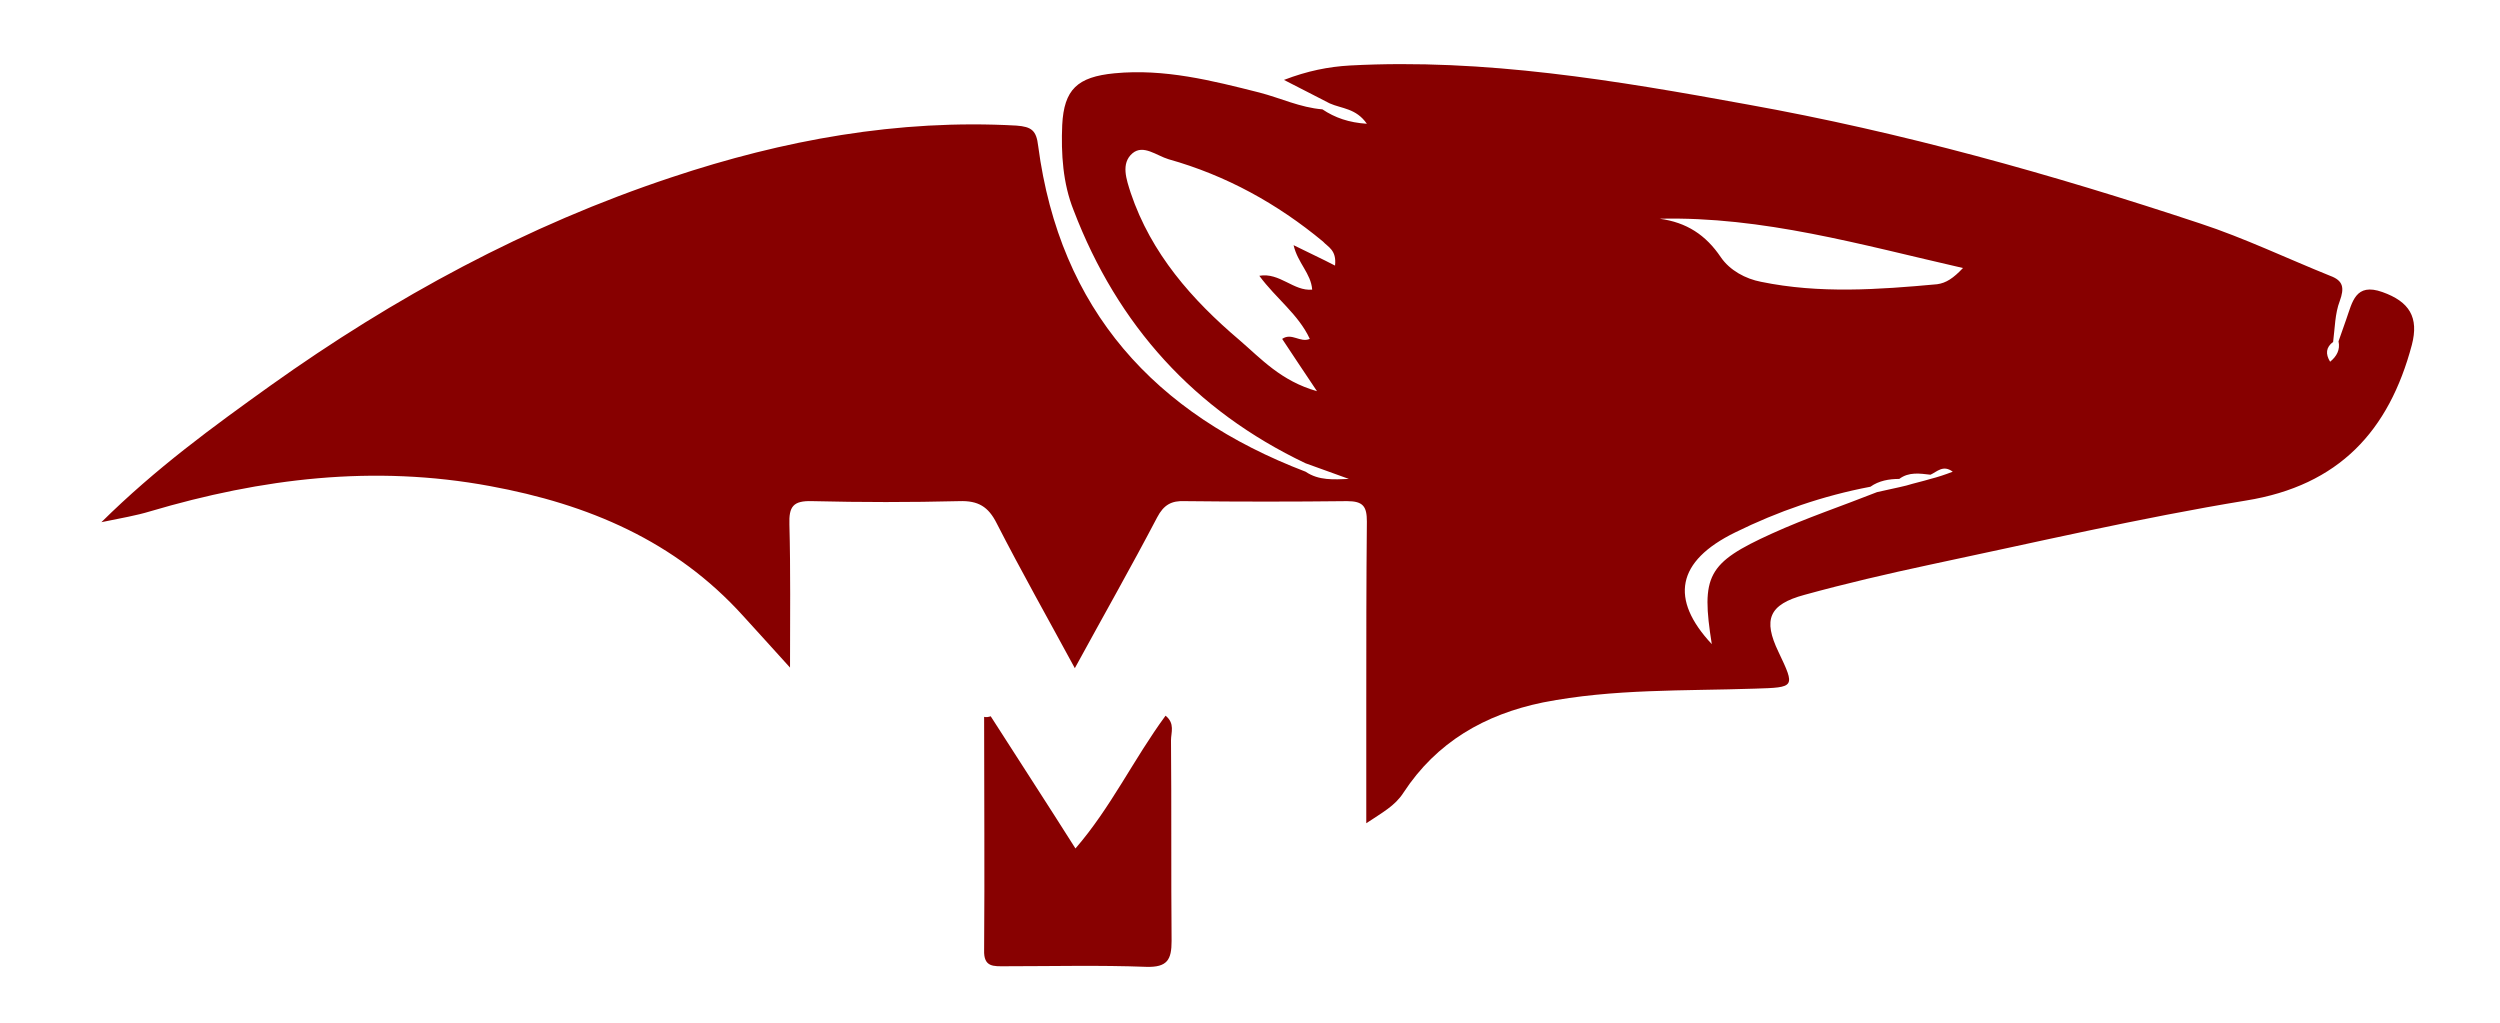 <svg width="88" height="36" viewBox="0 0 88 36" fill="none" xmlns="http://www.w3.org/2000/svg">
<path d="M34.873 25.213C35.846 26.736 36.84 28.259 37.856 29.866C39.103 28.428 39.907 26.715 41.028 25.192C41.367 25.467 41.219 25.784 41.219 26.059C41.24 28.407 41.219 30.776 41.24 33.123C41.24 33.779 41.092 34.054 40.352 34.033C38.702 33.97 37.052 34.012 35.381 34.012C34.979 34.012 34.619 34.054 34.641 33.441C34.662 30.712 34.641 27.984 34.641 25.234C34.725 25.255 34.81 25.234 34.873 25.213Z" fill="#880101"/>
<path d="M83.86 10.28C82.908 9.941 82.803 10.639 82.591 11.231C82.507 11.485 82.401 11.76 82.316 12.014C82.38 12.31 82.253 12.543 82.02 12.733C81.851 12.458 81.872 12.226 82.126 12.035C82.189 11.549 82.189 11.041 82.359 10.597C82.528 10.132 82.485 9.878 82.02 9.708C80.497 9.095 78.995 8.376 77.451 7.868C72.227 6.134 66.939 4.653 61.524 3.68C56.892 2.834 52.26 2.052 47.522 2.305C46.76 2.348 46.02 2.496 45.195 2.813C45.809 3.13 46.316 3.384 46.803 3.638C47.226 3.828 47.733 3.807 48.114 4.357C47.48 4.315 46.993 4.146 46.549 3.849C45.766 3.786 45.068 3.448 44.328 3.257C42.657 2.834 40.986 2.411 39.23 2.58C37.919 2.707 37.454 3.151 37.39 4.399C37.348 5.415 37.411 6.451 37.792 7.403C39.336 11.443 42.044 14.446 45.957 16.308C46.464 16.498 46.972 16.667 47.48 16.858C46.951 16.879 46.422 16.921 45.957 16.604C40.648 14.573 37.306 10.914 36.544 5.14C36.481 4.59 36.312 4.463 35.783 4.421C31.616 4.188 27.576 4.928 23.642 6.24C18.544 7.932 13.87 10.47 9.512 13.579C7.503 15.018 5.494 16.477 3.569 18.381C4.288 18.233 4.796 18.148 5.282 18C9.216 16.837 13.15 16.35 17.254 17.111C20.702 17.746 23.769 19.036 26.159 21.68C26.666 22.23 27.153 22.78 27.809 23.499C27.809 21.68 27.83 20.073 27.787 18.465C27.766 17.831 27.914 17.619 28.591 17.64C30.326 17.683 32.039 17.683 33.773 17.64C34.429 17.619 34.789 17.831 35.085 18.423C35.952 20.115 36.883 21.765 37.834 23.52C38.85 21.659 39.823 19.946 40.732 18.211C40.965 17.767 41.24 17.619 41.705 17.64C43.609 17.662 45.512 17.662 47.416 17.64C47.987 17.64 48.114 17.831 48.114 18.36C48.093 20.475 48.093 22.59 48.093 24.705C48.093 26.101 48.093 27.476 48.093 28.978C48.664 28.597 49.108 28.364 49.404 27.899C50.568 26.122 52.26 25.149 54.312 24.726C56.786 24.24 59.282 24.324 61.778 24.24C63.195 24.197 63.195 24.197 62.603 22.949C62.053 21.807 62.264 21.278 63.512 20.94C64.972 20.538 66.431 20.2 67.912 19.882C71.614 19.1 75.315 18.233 79.059 17.619C82.337 17.09 84.093 15.166 84.897 12.141C85.15 11.168 84.812 10.618 83.86 10.28ZM46.993 9.349C46.507 9.095 46.084 8.905 45.534 8.63C45.682 9.264 46.147 9.624 46.189 10.195C45.534 10.258 45.047 9.582 44.328 9.708C44.92 10.512 45.703 11.062 46.105 11.929C45.766 12.077 45.47 11.697 45.132 11.929C45.491 12.479 45.851 13.008 46.358 13.77C45.089 13.41 44.391 12.627 43.63 11.972C41.959 10.555 40.521 8.926 39.801 6.79C39.654 6.324 39.442 5.753 39.865 5.394C40.246 5.076 40.711 5.478 41.134 5.605C43.165 6.176 44.962 7.17 46.57 8.503C46.739 8.693 47.056 8.799 46.993 9.349ZM67.954 16.858C67.679 16.942 67.383 17.006 67.108 17.09C66.77 17.175 66.431 17.238 66.072 17.323C64.845 17.809 63.576 18.233 62.37 18.782C60.086 19.819 59.874 20.263 60.255 22.674C58.775 21.088 59.007 19.756 61.08 18.74C62.582 18 64.168 17.45 65.839 17.133C66.135 16.921 66.495 16.858 66.854 16.858C67.193 16.604 67.573 16.667 67.954 16.71C68.187 16.604 68.398 16.35 68.737 16.604C68.462 16.71 68.208 16.794 67.954 16.858ZM68.187 10.005C66.114 10.195 64.041 10.343 61.989 9.92C61.44 9.814 60.89 9.518 60.572 9.053C60.044 8.27 59.367 7.826 58.415 7.699C62.053 7.614 65.48 8.609 69.097 9.434C68.758 9.793 68.504 9.962 68.187 10.005Z" fill="#870000"/>
</svg>
